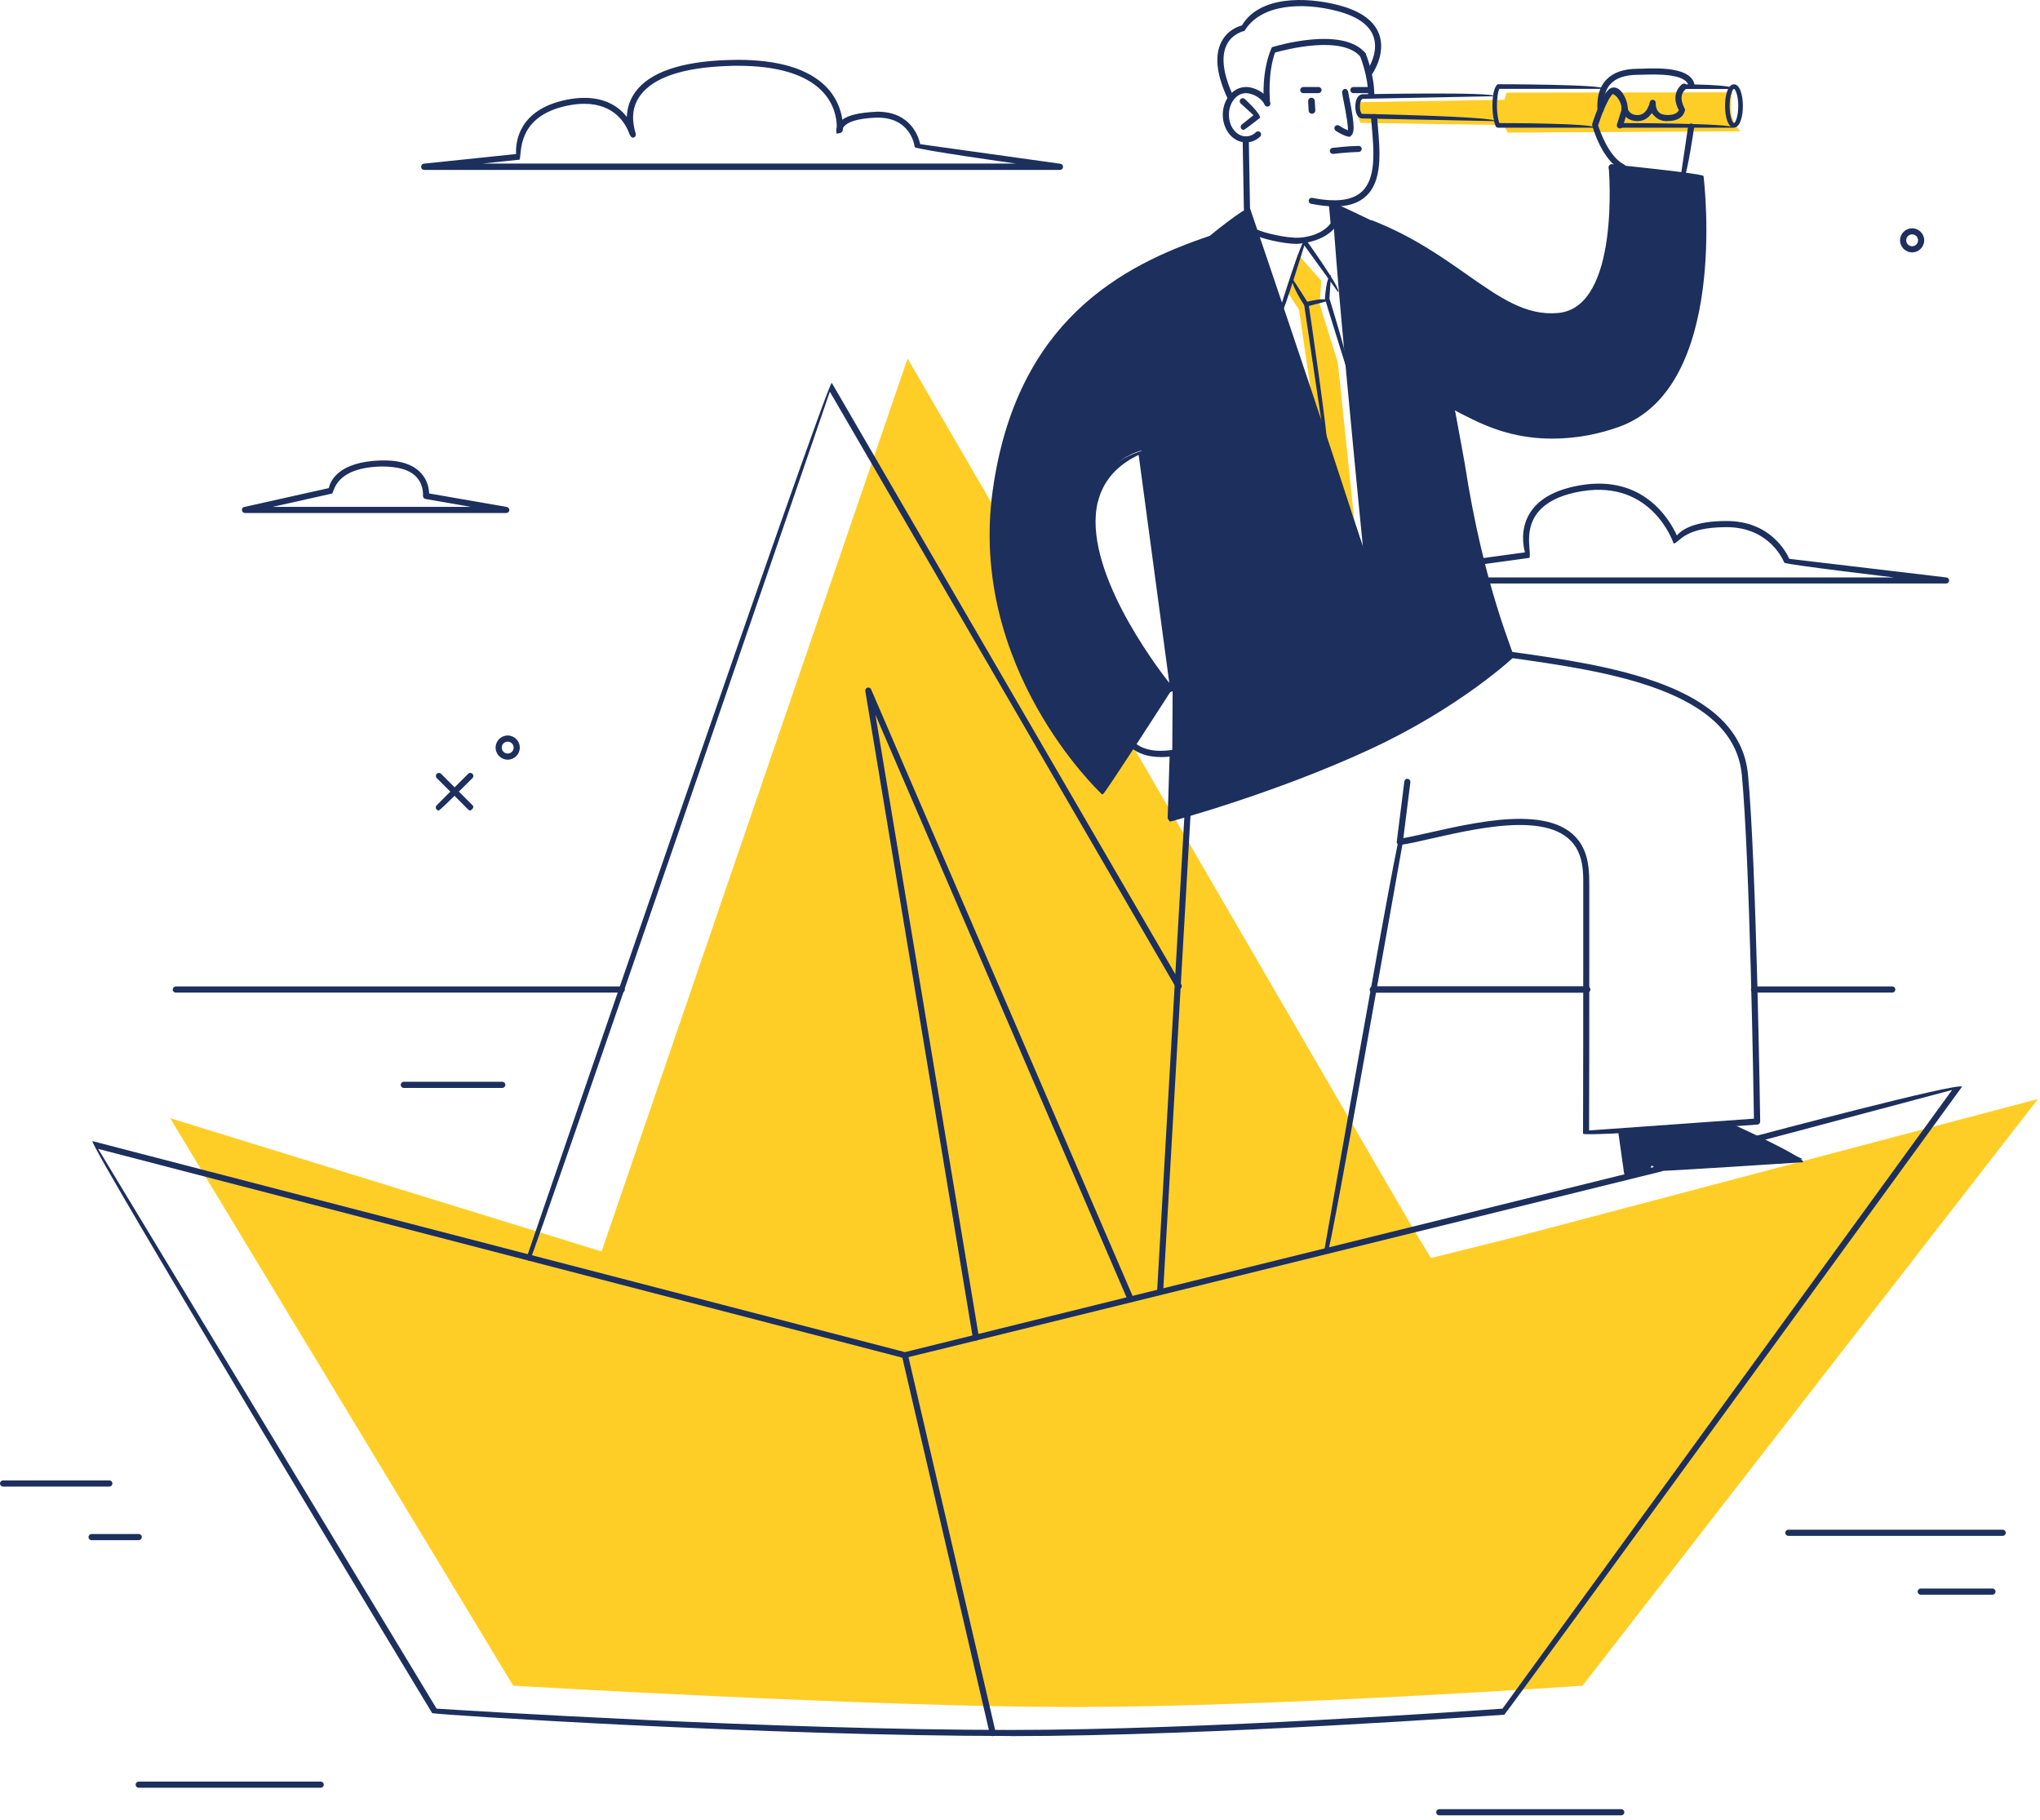 <svg width="352" height="314" viewBox="0 0 352 314" fill="none" xmlns="http://www.w3.org/2000/svg">
<path d="M261.854 213.305L246.897 217.035L243.007 210.547L156.607 61.843L103.798 215.904L29.349 192.903L88.558 290.813C88.558 290.813 151.055 294.49 184.735 294.49C220.554 294.49 273.063 290.813 273.063 290.813L351.649 189.597L261.854 213.305Z" fill="#FFCE26"/>
<path d="M202.344 118.382L202.202 141.206C202.202 141.206 226.017 134.912 238.445 127.823C250.874 120.733 260.563 113.431 260.563 113.431C260.563 113.431 253.668 91.544 252.253 79.239C251.139 69.55 250.662 70.558 250.662 70.558C250.662 70.558 259.785 76.375 271.506 74.978C283.228 73.599 289.274 67.27 291.714 57.988C294.154 48.706 294.225 38.841 293.96 35.128C293.712 31.415 293.606 30.443 293.606 30.443L278.313 28.905C278.313 28.905 280.771 52.843 269.898 54.257C269.898 54.257 265.884 56.52 255.612 49.643C245.34 42.766 233.619 36.295 230.03 35.128L235.9 96.37L215.356 36.1L208.92 41.175C208.92 41.175 192.266 45.718 183.073 57.687C173.879 69.639 170.997 84.631 171.563 95.239C172.129 105.864 177.132 124.198 190.534 136.486L201.955 118.629C201.955 118.629 190.534 103.884 188.872 93.736C187.21 83.588 192.319 79.062 196.916 77.718L202.344 118.382Z" fill="#1C2F5D"/>
<path d="M279.745 195.341L280.718 202.378L284.253 201.865L284.802 200.256L286.552 201.6L311.073 199.973L297.761 193.98L279.745 195.341Z" fill="#1C2F5D"/>
<path d="M298.663 18.686C298.645 16.247 298.981 15.928 298.981 15.928L259.98 15.982L259.573 17.219L234.344 17.626C233.496 18.881 234.769 21.197 234.769 21.197L259.45 21.568L260.157 22.877L300.325 22.647C300.325 22.647 298.681 21.268 298.663 18.669V18.686Z" fill="#FFCE26"/>
<path d="M222.163 50.403L224.143 53.444L226.406 68.896L233.69 89.882L230.844 62.549L227.715 52.507L227.98 48.423L223.896 43.809L222.163 50.403Z" fill="#FFCE26"/>
<path d="M81.167 139.828C81.751 139.474 81.751 139.138 81.538 138.926L76.111 133.498C75.898 133.286 75.58 133.286 75.368 133.498C75.156 133.71 75.156 134.046 75.368 134.241L80.796 139.668C80.902 139.775 81.026 139.828 81.167 139.828Z" fill="#1C2F5D"/>
<path d="M75.722 139.828C76.093 139.668 81.521 134.241 81.521 134.241C81.733 134.029 81.733 133.693 81.521 133.498C81.309 133.286 80.99 133.286 80.778 133.498L75.35 138.926C75.138 139.138 75.138 139.474 75.35 139.668C75.457 139.775 75.58 139.828 75.722 139.828Z" fill="#1C2F5D"/>
<path d="M85.517 128.972C85.517 127.823 86.454 126.886 87.603 126.886C88.752 126.886 89.689 127.823 89.689 128.972C89.689 130.121 88.752 131.058 87.603 131.058C86.454 131.058 85.517 130.121 85.517 128.972ZM86.577 128.972C86.577 129.538 87.037 129.998 87.603 129.998C88.169 129.998 88.628 129.538 88.628 128.972C88.628 128.406 88.169 127.947 87.603 127.947C87.037 127.947 86.577 128.406 86.577 128.972Z" fill="#1C2F5D"/>
<path d="M327.852 41.457C327.852 40.308 328.789 39.389 329.938 39.389C331.087 39.389 332.024 40.326 332.024 41.457C332.024 42.589 331.087 43.544 329.938 43.544C328.789 43.544 327.852 42.607 327.852 41.457ZM328.912 41.457C328.912 42.023 329.372 42.483 329.938 42.483C330.503 42.483 330.963 42.023 330.963 41.457C330.963 40.892 330.503 40.432 329.938 40.432C329.372 40.432 328.912 40.892 328.912 41.457Z" fill="#1C2F5D"/>
<path d="M302.658 171.244H326.508C326.791 171.244 327.039 171.015 327.039 170.714C327.039 170.413 326.809 170.184 326.508 170.184H302.658C302.375 170.184 302.128 170.413 302.128 170.714C302.128 171.015 302.358 171.244 302.658 171.244Z" fill="#1C2F5D"/>
<path d="M174.427 299.51C208.938 299.51 259.06 295.85 259.572 295.815C260.315 295.072 338.548 187.474 338.548 187.474C337.982 186.661 303.277 195.889 303.277 195.889C302.994 195.96 302.835 196.243 302.905 196.526C302.976 196.809 303.277 196.968 303.542 196.897L336.833 188.04L259.254 294.772C255.347 295.055 207.647 298.449 174.445 298.449C133.658 298.449 79.682 295.055 75.333 294.772L16.937 198.205L156.005 234.307C156.27 234.307 286.693 202.095 286.693 202.095C286.976 202.024 287.153 201.741 287.082 201.458C287.011 201.176 286.746 200.999 286.446 201.07L156.146 233.264L15.947 196.862C15.363 197.64 74.572 295.55 74.572 295.55C75.562 295.833 132.084 299.492 174.427 299.492V299.51Z" fill="#1C2F5D"/>
<path d="M91.404 217.53C91.899 217.176 143.188 67.571 143.188 67.571L202.927 170.396C203.069 170.643 203.387 170.732 203.652 170.59C203.9 170.449 203.988 170.13 203.847 169.865L143.524 66.05C142.569 66.139 90.909 216.84 90.909 216.84C90.821 217.123 90.962 217.424 91.245 217.512C91.298 217.53 91.351 217.547 91.422 217.547L91.404 217.53Z" fill="#1C2F5D"/>
<path d="M168.399 231.285C168.77 231.232 168.965 230.967 168.911 230.666L151.055 123.315L194.6 224.319C194.724 224.584 195.024 224.708 195.29 224.602C195.555 224.496 195.678 224.178 195.572 223.913L150.312 118.931C150.206 118.683 149.941 118.559 149.676 118.63C149.428 118.701 149.269 118.966 149.305 119.214L167.868 230.843C167.904 231.108 168.134 231.285 168.381 231.285H168.399Z" fill="#1C2F5D"/>
<path d="M171.298 299.51C171.705 299.439 171.881 299.156 171.811 298.873L156.659 233.706C156.588 233.423 156.306 233.246 156.023 233.317C155.74 233.388 155.563 233.671 155.634 233.954L170.785 299.121C170.838 299.368 171.05 299.527 171.298 299.527V299.51Z" fill="#1C2F5D"/>
<path d="M30.338 171.244H107.28C107.563 171.244 107.81 171.015 107.81 170.714C107.81 170.413 107.58 170.184 107.28 170.184H30.338C30.055 170.184 29.808 170.413 29.808 170.714C29.808 171.015 30.038 171.244 30.338 171.244Z" fill="#1C2F5D"/>
<path d="M237.067 171.244H273.893C274.176 171.244 274.424 171.015 274.424 170.714C274.424 170.413 274.194 170.184 273.893 170.184H237.067C236.784 170.184 236.536 170.413 236.536 170.714C236.536 171.015 236.766 171.244 237.067 171.244Z" fill="#1C2F5D"/>
<path d="M276.174 19.5C276.492 19.482 276.722 19.235 276.704 18.934C276.581 16.972 276.987 15.469 277.907 14.479C278.879 13.436 280.417 12.923 282.609 12.905C282.822 12.905 283.105 12.905 283.44 12.888C285.703 12.817 291.007 12.64 291.361 14.85C291.414 15.133 291.644 15.345 291.962 15.292C292.245 15.239 292.439 14.974 292.404 14.691C291.909 11.562 286.163 11.739 283.405 11.845C283.087 11.845 282.822 11.862 282.592 11.862C280.099 11.88 278.313 12.517 277.129 13.789C275.997 14.992 275.502 16.76 275.644 19.023C275.661 19.305 275.891 19.518 276.174 19.518V19.5Z" fill="#1C2F5D"/>
<path d="M287.789 20.879C290.636 20.879 290.759 18.916 290.759 18.898C290.618 18.492 289.38 16.635 290.901 15.345C291.113 15.15 291.148 14.832 290.954 14.602C290.759 14.372 290.441 14.355 290.211 14.549C288.532 15.981 289.08 17.979 289.681 18.987C289.575 19.27 289.168 19.906 287.559 19.835C286.923 19.818 286.445 19.623 286.145 19.27C285.632 18.686 285.703 17.785 285.703 17.785C285.721 17.502 285.526 17.254 285.243 17.219C284.978 17.166 284.713 17.36 284.66 17.643C284.66 17.732 284.236 19.853 282.574 19.853C281.053 19.853 280.841 18.704 280.823 18.58C280.788 18.297 280.505 18.103 280.24 18.12C279.957 18.156 279.745 18.421 279.78 18.704C279.869 19.464 280.576 20.879 282.556 20.896C283.723 20.896 284.518 20.242 285.013 19.5C285.827 20.543 286.569 20.861 287.506 20.896C287.595 20.896 287.683 20.896 287.771 20.896L287.789 20.879Z" fill="#1C2F5D"/>
<path d="M280.735 202.908C280.824 202.908 284.342 202.272 284.342 202.272C284.766 201.883 284.979 201.034 284.979 201.034L286.252 202.006C286.605 202.113 311.144 200.504 311.144 200.504C311.321 199.496 298.008 193.503 298.008 193.503C297.743 193.379 297.425 193.503 297.319 193.768C297.195 194.033 297.319 194.351 297.584 194.457L308.97 199.584L286.747 201.052L284.996 199.708C284.165 199.991 283.829 201.282 283.829 201.282L281.195 201.759L280.293 195.271C280.258 194.988 279.975 194.793 279.692 194.829C279.409 194.864 279.197 195.129 279.25 195.43L280.24 202.466C280.541 202.89 280.647 202.926 280.771 202.926L280.735 202.908Z" fill="#1C2F5D"/>
<path d="M230.224 35.623C232.575 35.623 234.379 35.058 235.652 33.891C238.587 31.257 238.127 26.183 237.738 21.692C237.685 21.179 237.65 20.666 237.614 20.154C237.596 19.871 237.331 19.641 237.048 19.677C236.766 19.694 236.536 19.959 236.571 20.242C236.606 20.755 236.659 21.268 236.695 21.78C237.066 26.023 237.49 30.815 234.945 33.095C233.283 34.598 230.489 34.934 226.441 34.138C226.158 34.085 225.875 34.262 225.822 34.545C225.769 34.828 225.946 35.111 226.246 35.164C227.714 35.447 229.04 35.606 230.224 35.606V35.623Z" fill="#1C2F5D"/>
<path d="M236.607 16.954C236.889 16.954 237.137 16.724 237.137 16.423C237.137 12.852 235.723 9.422 235.652 9.281C235.546 9.016 235.228 8.892 234.962 8.998C234.697 9.104 234.573 9.422 234.679 9.687C234.679 9.723 236.076 13.064 236.076 16.423C236.076 16.706 236.306 16.954 236.607 16.954Z" fill="#1C2F5D"/>
<path d="M214.985 24.573C215.887 24.573 216.735 24.22 217.442 23.566C217.654 23.371 217.654 23.035 217.46 22.823C217.266 22.611 216.93 22.593 216.717 22.805C216.205 23.283 215.604 23.53 214.985 23.53C214.207 23.53 213.482 23.141 212.934 22.47C212.351 21.762 212.05 20.808 212.05 19.782C212.05 17.732 213.376 16.07 214.985 16.07C216.116 16.07 217.708 16.901 218.203 18.067C218.309 18.333 218.627 18.456 218.892 18.35C219.157 18.244 219.281 17.926 219.175 17.661C218.503 16.034 216.488 15.009 215.003 15.009C212.793 15.009 211.007 17.13 210.989 19.765C210.989 21.02 211.378 22.204 212.103 23.106C212.863 24.043 213.871 24.556 214.95 24.556H214.967L214.985 24.573Z" fill="#1C2F5D"/>
<path d="M214.595 22.416C214.931 22.31 217.423 20.312 217.423 20.312C217.459 19.517 214.789 17.077 214.789 17.077C214.559 16.883 214.241 16.9 214.047 17.113C213.852 17.325 213.87 17.66 214.082 17.855L216.292 19.87L214.276 21.479C214.047 21.656 214.011 21.992 214.188 22.222C214.294 22.346 214.453 22.416 214.595 22.416Z" fill="#1C2F5D"/>
<path d="M232.911 23.601C233.724 23 233.901 22.24 232.734 16.459C232.646 15.592 232.434 15.38 232.151 15.345C231.886 15.274 231.603 15.575 231.568 15.875C231.568 15.946 231.609 16.211 231.691 16.671C232.452 20.419 232.611 21.886 232.593 22.47C232.133 22.311 231.479 21.957 231.055 21.674C230.825 21.515 230.489 21.586 230.33 21.833C230.171 22.081 230.242 22.399 230.471 22.558C230.719 22.717 232.045 23.566 232.876 23.601H232.911Z" fill="#1C2F5D"/>
<path d="M229.977 26.553C230.065 26.553 232.752 26.235 234.432 26.217C234.715 26.217 234.962 25.97 234.962 25.687C234.962 25.404 234.732 25.174 234.432 25.174C232.699 25.192 230.047 25.492 229.924 25.51C229.641 25.546 229.428 25.811 229.464 26.094C229.499 26.359 229.729 26.553 229.994 26.553H229.977Z" fill="#1C2F5D"/>
<path d="M226.405 19.623C226.724 19.605 226.971 19.34 226.953 19.022L226.865 17.413C226.847 17.095 226.582 16.847 226.264 16.865C225.946 16.865 225.716 17.148 225.716 17.466L225.804 19.075C225.822 19.393 226.087 19.64 226.405 19.623Z" fill="#1C2F5D"/>
<path d="M212.403 17.502C212.898 17.325 213.004 17.007 212.881 16.741C211.042 12.852 210.635 9.723 211.696 7.672C212.704 5.709 214.719 5.338 214.737 5.338C217.548 0.671 224.744 0.317 230.808 1.926C234.185 2.828 236.253 4.277 236.978 6.257C238.021 9.104 235.899 12.145 235.882 12.18C235.723 12.41 235.776 12.746 236.006 12.923C236.253 13.082 236.571 13.029 236.748 12.799C236.854 12.657 239.188 9.263 237.968 5.904C237.119 3.588 234.803 1.908 231.073 0.918C225.168 -0.638 217.283 -0.655 214.295 4.383C213.623 4.56 211.784 5.214 210.759 7.212C209.521 9.599 209.91 12.976 211.926 17.219C212.014 17.413 212.209 17.519 212.403 17.519V17.502Z" fill="#1C2F5D"/>
<path d="M218.591 17.909C218.927 17.873 219.139 17.626 219.122 17.325C219.122 17.272 218.715 12.675 220.006 9.069C221.703 8.592 231.568 5.975 234.786 9.829C234.98 10.059 235.298 10.077 235.528 9.9C235.758 9.705 235.776 9.387 235.599 9.157C231.656 4.437 219.953 7.99 219.457 8.15C217.619 12.322 218.061 17.237 218.078 17.431C218.096 17.697 218.326 17.909 218.609 17.909H218.591Z" fill="#1C2F5D"/>
<path d="M235.546 97.538C235.546 97.538 210.511 62.249 210.441 61.789L212.474 54.947L206.339 53.303C206.074 53.232 205.897 52.95 205.968 52.684C205.968 52.684 208.514 41.033 208.69 40.733C208.69 40.733 214.843 35.659 215.674 35.889C215.674 35.889 236.501 97.043 235.988 97.732C235.829 97.732 235.652 97.644 235.564 97.502L235.546 97.538ZM209.486 41.458L207.082 52.437C207.082 52.437 213.252 54.081 213.623 54.735L211.519 61.842L234.308 93.966L214.896 36.967L209.468 41.44L209.486 41.458Z" fill="#1C2F5D"/>
<path d="M235.458 97.29C235.458 97.29 229.305 35.446 230.048 34.934C230.048 34.934 236.872 38.098 237.066 38.275L244.633 49.042C244.792 49.272 244.739 49.608 244.51 49.767L240.266 52.79C240.266 52.79 243.979 58.837 244.05 59.208C244.05 59.208 236.501 97.325 235.988 97.749C235.988 97.749 235.988 97.749 235.458 97.272V97.29ZM239.1 52.931C238.958 52.702 239.011 52.383 239.241 52.224L243.466 49.219L236.288 39L230.436 36.277L236.147 93.665L242.971 59.225L239.117 52.931H239.1Z" fill="#1C2F5D"/>
<path d="M202.007 141.719C202.325 141.648 219.899 136.892 236.235 129.343C251.811 122.165 261.11 113.449 261.198 113.36C261.269 112.636 256.054 101.48 252.748 80.016C252.712 79.84 249.795 63.415 248.204 56.609C248.133 56.326 247.85 56.149 247.567 56.22C247.285 56.29 247.108 56.573 247.179 56.856C248.77 63.645 251.669 80.034 251.704 80.211C254.692 99.694 259.271 110.779 260.191 112.865C258.547 114.333 249.724 121.97 235.793 128.406C221.366 135.053 205.967 139.544 202.555 140.499L202.891 129.962C202.891 129.679 202.679 129.431 202.378 129.414C202.078 129.431 201.848 129.626 201.83 129.926L201.477 141.188C201.777 141.701 201.883 141.736 202.007 141.736V141.719Z" fill="#1C2F5D"/>
<path d="M189.968 136.856C189.738 136.644 167.002 115.217 171.298 84.56C175.382 55.406 193.504 45.788 208.832 40.661C209.097 40.573 209.398 40.715 209.504 40.997C209.592 41.28 209.451 41.563 209.168 41.669C194.122 46.69 176.354 56.131 172.341 84.719C168.452 112.406 187.051 132.472 190.215 135.654L201.088 118.735C199.002 116.154 185.424 98.651 188.377 86.399C189.367 82.262 192.16 79.185 197.393 77.665L202.909 118.664C202.945 118.947 202.75 119.212 202.078 119.159C202.078 119.159 190.746 136.786 190.304 137.033C190.18 137.033 190.038 136.98 189.95 136.892L189.968 136.856ZM189.42 86.611C186.697 97.926 199.285 114.686 201.76 117.815L196.474 78.478C192.673 80.282 190.304 83.022 189.437 86.611H189.42Z" fill="#1C2F5D"/>
<path d="M267.634 55.124C268.076 55.124 268.536 55.107 268.978 55.053C280.753 53.922 278.72 29.842 278.631 28.817C278.614 28.534 278.348 28.304 278.065 28.34C277.783 28.357 277.553 28.622 277.588 28.905C277.606 29.135 279.621 52.967 268.89 53.993C263.321 54.523 258.848 51.376 253.155 47.398C248.7 44.269 243.661 40.733 236.837 38.046C236.571 37.94 236.253 38.081 236.147 38.346C236.041 38.611 236.165 38.93 236.448 39.036C243.148 41.688 248.152 45.171 252.554 48.264C257.964 52.048 262.313 55.107 267.634 55.107V55.124Z" fill="#1C2F5D"/>
<path d="M267.847 75.668C272.408 75.668 276.333 74.731 279.427 73.617C298.203 66.793 294.119 31.84 293.942 30.355C293.465 29.896 278.172 28.358 278.172 28.358C277.889 28.305 277.624 28.534 277.588 28.835C277.553 29.118 277.765 29.383 278.066 29.418L292.934 30.903C293.341 34.917 295.975 66.475 279.056 72.627C272.779 74.908 262.879 76.376 251.352 70.364C250.644 69.993 250.45 69.887 250.149 70.099C257.062 74.537 262.826 75.668 267.829 75.668H267.847Z" fill="#1C2F5D"/>
<path d="M229.093 216.15C229.729 215.036 241.009 151.16 241.981 145.714C243.343 145.502 245.075 145.113 247.038 144.654C256.107 142.603 269.792 139.509 272.603 147.624C273.204 149.356 273.204 151.23 273.186 153.051V166.842C273.186 176.424 273.186 186.006 273.151 195.589C273.716 196.119 303.224 194.015 303.224 194.015C303.507 193.998 303.719 193.768 303.719 193.485C303.719 193.043 303.065 148.967 301.615 133.622C300.13 117.993 277.447 114.793 260.881 112.459C260.563 112.441 260.315 112.618 260.28 112.901C260.244 113.184 260.439 113.449 260.722 113.502C276.934 115.783 299.157 118.912 300.554 133.71C301.915 148.137 302.57 188.075 302.64 192.99L274.194 195.023C274.229 185.635 274.229 176.247 274.229 166.842V153.051C274.229 151.23 274.229 149.18 273.575 147.27C270.446 138.271 256.214 141.489 246.773 143.611C244.633 144.088 242.795 144.512 241.416 144.707C241.145 144.825 236.854 168.421 228.545 215.496C228.492 215.779 228.686 216.062 228.969 216.115C229.005 216.115 229.04 216.115 229.058 216.115L229.093 216.15Z" fill="#1C2F5D"/>
<path d="M200.169 223.364C200.452 223.364 200.682 223.151 200.699 222.869L205.437 140.393C205.455 140.11 205.225 139.845 204.942 139.827C204.589 139.827 204.394 140.039 204.394 140.322L199.656 222.798C199.639 223.081 199.868 223.328 200.151 223.346H200.187L200.169 223.364Z" fill="#1C2F5D"/>
<path d="M258.087 20.896C258.087 20.1 235.015 19.641 235.015 19.641C234.945 19.623 234.662 19.34 234.662 18.35C234.662 17.219 235.104 17.059 235.104 17.042L257.893 16.6C257.875 15.804 234.998 16.264 234.998 16.264C234.821 16.299 233.866 16.529 233.866 18.35C233.866 20.366 234.874 20.436 234.998 20.436L258.07 20.896H258.087Z" fill="#1C2F5D"/>
<path d="M290.564 15.345H299.192C299.192 14.55 290.564 14.55 290.564 14.55C290.175 15.169 290.352 15.345 290.564 15.345Z" fill="#1C2F5D"/>
<path d="M258.423 22.028H275.183C275.183 21.232 258.706 21.232 258.706 21.232C258.565 20.808 258.299 19.818 258.299 18.28C258.299 16.565 258.547 15.681 258.688 15.327H276.863C276.863 14.532 258.441 14.532 258.441 14.532C258.052 14.797 257.521 15.699 257.521 18.262C257.521 20.543 258.07 21.727 258.087 21.78C258.158 21.922 258.299 22.01 258.441 22.01L258.423 22.028Z" fill="#1C2F5D"/>
<path d="M279.621 22.027H299.192C299.192 21.232 279.621 21.232 279.621 21.232C279.232 21.851 279.409 22.027 279.621 22.027Z" fill="#1C2F5D"/>
<path d="M297.654 18.28C297.654 16.477 298.132 14.55 299.192 14.55C300.253 14.55 300.731 16.495 300.731 18.28C300.731 20.066 300.253 22.011 299.192 22.011C298.132 22.011 297.654 20.066 297.654 18.28ZM298.45 18.28C298.45 20.207 298.998 21.233 299.192 21.233C299.387 21.233 299.935 20.225 299.935 18.28C299.935 16.335 299.387 15.328 299.192 15.328C298.998 15.328 298.45 16.335 298.45 18.28Z" fill="#1C2F5D"/>
<path d="M241.521 145.785C241.787 145.785 242.016 145.591 242.052 145.326L243.36 134.948C243.395 134.665 243.183 134.4 242.9 134.364C242.582 134.329 242.352 134.541 242.317 134.824L241.009 145.202C240.973 145.485 241.186 145.75 241.468 145.785C241.486 145.785 241.521 145.785 241.539 145.785H241.521Z" fill="#1C2F5D"/>
<path d="M215.161 36.613C215.462 36.613 215.692 36.365 215.692 36.082L215.48 24.043C215.48 23.76 215.232 23.53 214.949 23.53C214.649 23.53 214.419 23.777 214.419 24.06L214.631 36.1C214.631 36.383 214.879 36.613 215.161 36.613Z" fill="#1C2F5D"/>
<path d="M223.789 42.077C228.969 41.688 230.507 39.054 230.578 38.948C230.648 38.647 230.33 35.076 230.33 35.076C230.312 34.793 230.047 34.546 229.764 34.599C229.481 34.616 229.252 34.882 229.287 35.164L229.588 38.541C229.252 39.019 227.802 40.716 224.284 40.999C222.074 41.158 217.848 40.115 216.841 39.567C216.593 39.425 216.275 39.514 216.133 39.779C215.992 40.044 216.08 40.362 216.345 40.486C217.548 41.14 221.42 42.077 223.806 42.077H223.789Z" fill="#1C2F5D"/>
<path d="M280.028 29.4C280.629 28.834 280.523 28.534 280.257 28.392C277.606 27.102 276.032 22.505 275.749 21.621C276.35 19.782 277.517 16.812 278.295 16.211C279.356 16.689 279.975 18.297 279.762 19.022C279.391 20.277 279.002 21.462 279.002 21.462C278.914 21.745 279.055 22.028 279.338 22.134C279.621 22.222 279.922 22.081 280.01 21.798C280.01 21.798 280.417 20.596 280.788 19.323C281.124 18.174 280.328 16.07 279.285 15.363C278.737 14.991 278.136 15.009 277.659 15.38C276.35 16.406 274.865 20.949 274.706 21.462C274.777 22.01 276.474 27.721 279.815 29.347C279.886 29.383 279.975 29.4 280.045 29.4H280.028Z" fill="#1C2F5D"/>
<path d="M290.618 30.478C291.148 30.036 292.332 21.921 292.332 21.921C292.368 21.638 292.173 21.355 291.89 21.32C291.625 21.267 291.342 21.479 291.289 21.762L290.087 29.877C290.052 30.16 290.246 30.443 290.529 30.478C290.547 30.478 290.582 30.478 290.6 30.478H290.618Z" fill="#1C2F5D"/>
<path d="M224.885 16.07H227.501C227.784 16.07 228.032 15.84 228.032 15.539C228.032 15.239 227.802 15.009 227.501 15.009H224.885C224.602 15.009 224.354 15.239 224.354 15.539C224.354 15.84 224.584 16.07 224.885 16.07Z" fill="#1C2F5D"/>
<path d="M233.53 16.07H236.147C236.43 16.07 236.677 15.84 236.677 15.539C236.677 15.239 236.448 15.009 236.147 15.009H233.53C233.248 15.009 233 15.239 233 15.539C233 15.84 233.23 16.07 233.53 16.07Z" fill="#1C2F5D"/>
<path d="M200.258 130.616C202.804 130.616 205.455 129.855 207.347 129.307C208.355 129.024 209.292 128.742 209.681 128.759C210.3 128.777 211.254 129.042 212.174 129.307C214.012 129.838 215.586 130.28 216.364 129.555C216.576 129.36 216.682 129.095 216.664 128.777C216.629 127.557 214.454 125.648 213.588 124.94C213.27 123.809 211.732 118.717 209.858 117.48C207.825 116.136 202.026 118.258 201.371 118.487C201.106 118.593 200.965 118.894 201.071 119.159C201.177 119.424 201.46 119.583 201.76 119.46C204.041 118.611 208.09 117.55 209.292 118.328C210.689 119.248 212.174 123.703 212.633 125.347C214.331 126.868 215.674 128.37 215.621 128.795C215.303 129.06 213.535 128.565 212.474 128.264C211.449 127.964 210.477 127.698 209.716 127.681C209.133 127.681 208.284 127.911 207.064 128.264C204.112 129.113 199.144 130.545 196.191 128.423C195.944 128.247 195.626 128.3 195.449 128.547C195.272 128.777 195.343 129.113 195.573 129.29C196.916 130.244 198.578 130.598 200.275 130.598L200.258 130.616Z" fill="#1C2F5D"/>
<path d="M236.871 171.244H273.698C273.981 171.244 274.228 171.015 274.228 170.714C274.228 170.413 273.999 170.184 273.698 170.184H236.871C236.588 170.184 236.341 170.413 236.341 170.714C236.341 171.015 236.571 171.244 236.871 171.244Z" fill="#1C2F5D"/>
<path d="M221.225 53.868C221.596 53.586 225.061 42.341 225.061 42.341L230.913 50.421C231.55 49.961 225.238 41.227 225.238 41.227C224.531 41.334 220.854 53.338 220.854 53.338C221.154 53.851 221.189 53.851 221.225 53.851V53.868Z" fill="#1C2F5D"/>
<path d="M69.676 187.686H86.666C86.949 187.686 87.196 187.456 87.196 187.156C87.196 186.855 86.949 186.625 86.666 186.625H69.676C69.393 186.625 69.145 186.855 69.145 187.156C69.145 187.456 69.375 187.686 69.676 187.686Z" fill="#1C2F5D"/>
<path d="M308.58 264.964H345.566C345.849 264.964 346.096 264.735 346.096 264.434C346.096 264.133 345.867 263.904 345.566 263.904H308.58C308.297 263.904 308.05 264.133 308.05 264.434C308.05 264.735 308.28 264.964 308.58 264.964Z" fill="#1C2F5D"/>
<path d="M331.423 275.112H343.799C344.082 275.112 344.329 274.882 344.329 274.581C344.329 274.281 344.099 274.051 343.799 274.051H331.423C331.14 274.051 330.893 274.281 330.893 274.581C330.893 274.882 331.122 275.112 331.423 275.112Z" fill="#1C2F5D"/>
<path d="M23.939 308.42H55.338C55.621 308.42 55.868 308.19 55.868 307.89C55.868 307.589 55.638 307.359 55.338 307.359H23.939C23.656 307.359 23.408 307.589 23.408 307.89C23.408 308.19 23.638 308.42 23.939 308.42Z" fill="#1C2F5D"/>
<path d="M248.346 313.176H279.745C280.028 313.176 280.275 312.946 280.275 312.645C280.275 312.345 280.045 312.115 279.745 312.115H248.346C248.063 312.115 247.815 312.345 247.815 312.645C247.815 312.946 248.045 313.176 248.346 313.176Z" fill="#1C2F5D"/>
<path d="M0.53 256.46H18.864C19.147 256.46 19.395 256.23 19.395 255.93C19.395 255.629 19.165 255.399 18.864 255.399H0.53C0.248 255.399 0 255.629 0 255.93C0 256.23 0.23 256.46 0.53 256.46Z" fill="#1C2F5D"/>
<path d="M15.806 265.707H23.938C24.221 265.707 24.469 265.477 24.469 265.176C24.469 264.876 24.239 264.646 23.938 264.646H15.806C15.523 264.646 15.275 264.876 15.275 265.176C15.275 265.477 15.505 265.707 15.806 265.707Z" fill="#1C2F5D"/>
<path d="M228.986 77.083C229.375 76.623 225.804 52.455 225.804 52.455C225.751 52.296 223.117 48.23 223.117 48.23C222.445 48.654 225.044 52.667 225.044 52.667L228.615 76.764C228.651 76.959 228.81 77.1 229.004 77.1L228.986 77.083Z" fill="#1C2F5D"/>
<path d="M232.594 63.504C232.965 62.991 229.394 51.5 229.394 51.5L229.659 47.486C228.881 47.433 228.616 51.517 228.616 51.517C228.616 51.659 232.241 63.221 232.241 63.221C232.294 63.398 232.453 63.504 232.612 63.504H232.594Z" fill="#1C2F5D"/>
<path d="M225.416 52.896C225.522 52.896 229.093 51.924 229.093 51.924C228.899 51.164 225.31 52.118 225.31 52.118C225.08 52.773 225.239 52.896 225.416 52.896Z" fill="#1C2F5D"/>
<path d="M212.986 125.736C213.587 125.241 213.517 124.923 213.269 124.764C213.234 124.746 212.474 124.287 211.448 124.057C210.423 123.845 208.637 124.251 208.443 124.304C208.16 124.375 207.983 124.658 208.054 124.941C208.124 125.224 208.39 125.4 208.69 125.33C209.167 125.224 210.547 124.958 211.236 125.1C212.085 125.277 212.703 125.666 212.721 125.666C212.81 125.719 212.898 125.754 213.004 125.754L212.986 125.736Z" fill="#1C2F5D"/>
<path d="M72.663 28.781C72.663 28.498 72.858 28.25 73.14 28.233L89.052 26.571C88.946 24.732 89.317 18.933 97.715 17.218C98.811 16.988 99.872 16.882 100.844 16.882C104.646 16.882 106.891 18.544 108.164 20.171C108.199 18.88 108.553 17.342 109.631 15.857C112.106 12.48 117.463 10.624 125.543 10.358C126.144 10.341 126.728 10.323 127.293 10.323C134.33 10.323 139.439 11.861 142.48 14.902C144.425 16.864 145.114 19.039 145.344 20.648C146.405 19.87 148.226 19.41 151.391 19.269C157.101 19.269 158.48 23.512 158.781 24.873L182.967 28.25C183.249 28.285 183.444 28.533 183.426 28.816C183.409 29.099 183.179 29.311 182.896 29.311H73.194C72.911 29.311 72.681 29.099 72.663 28.816V28.781ZM157.826 25.368C157.808 25.156 157.172 19.958 150.843 20.312C146.741 20.524 145.698 21.567 145.45 22.098C145.45 22.646 145.38 22.964 144.372 23.052C144.354 22.999 144.195 22.522 144.389 21.886C144.389 20.489 144.001 17.89 141.755 15.627C138.926 12.798 134.065 11.348 127.311 11.348C126.745 11.348 126.179 11.348 125.578 11.384C117.835 11.649 112.761 13.364 110.48 16.458C108.8 18.756 109.136 21.196 109.702 23.105C109.755 23.371 109.614 23.636 109.348 23.724C109.083 23.813 108.8 23.689 108.482 22.787C107.899 21.32 106.007 17.908 100.827 17.908C99.907 17.908 98.935 18.014 97.91 18.226C88.964 20.064 90.078 26.641 89.653 27.543L83.289 28.215H175.294C175.294 28.215 158.233 25.828 157.791 25.368H157.826Z" fill="#1C2F5D"/>
<path d="M41.742 88.026C41.706 87.761 41.883 87.513 42.148 87.46L56.734 84.207C56.999 83.005 58.361 79.646 65.751 79.434C69.022 79.363 71.302 80.106 72.699 81.679C73.83 82.934 74.025 84.384 74.043 85.127L87.444 87.46C87.709 87.513 87.903 87.761 87.886 88.026C87.868 88.291 87.638 88.504 87.355 88.504H42.272C42.007 88.504 41.777 88.309 41.742 88.026ZM73.424 86.081C73.141 86.028 72.964 85.781 72.982 85.498C72.982 85.498 73.159 83.765 71.921 82.369C70.807 81.113 68.898 80.477 65.786 80.477C58.025 80.689 57.742 84.49 57.318 85.144L47.028 87.443H81.238L73.406 86.081H73.424Z" fill="#1C2F5D"/>
<path d="M256.726 100.666H335.79C336.073 100.666 336.303 100.454 336.32 100.171C336.32 99.889 336.126 99.641 335.861 99.623L308.74 96.406C308.139 95.062 305.31 89.882 297.92 89.882C292.457 89.882 290.247 91.314 289.345 92.375C288.037 89.511 283.493 81.944 272.833 83.694C268.377 84.419 265.354 86.116 263.851 88.733C262.349 91.332 262.808 94.09 263.126 95.292L255.507 96.335C255.224 96.37 255.011 96.635 255.047 96.936C255.082 97.219 255.312 97.431 255.648 97.378L263.887 96.247C264.293 95.504 263.073 92.198 264.771 89.245C266.114 86.929 268.872 85.409 272.992 84.737C285.138 82.775 288.744 93.648 288.78 93.771C289.805 93.665 290.406 90.943 297.92 90.943C305.434 90.943 307.785 96.83 307.874 97.078C308.316 97.431 326.862 99.623 326.862 99.623H256.744C256.461 99.623 256.214 99.853 256.214 100.154C256.214 100.454 256.444 100.684 256.744 100.684L256.726 100.666Z" fill="#1C2F5D"/>
</svg>
